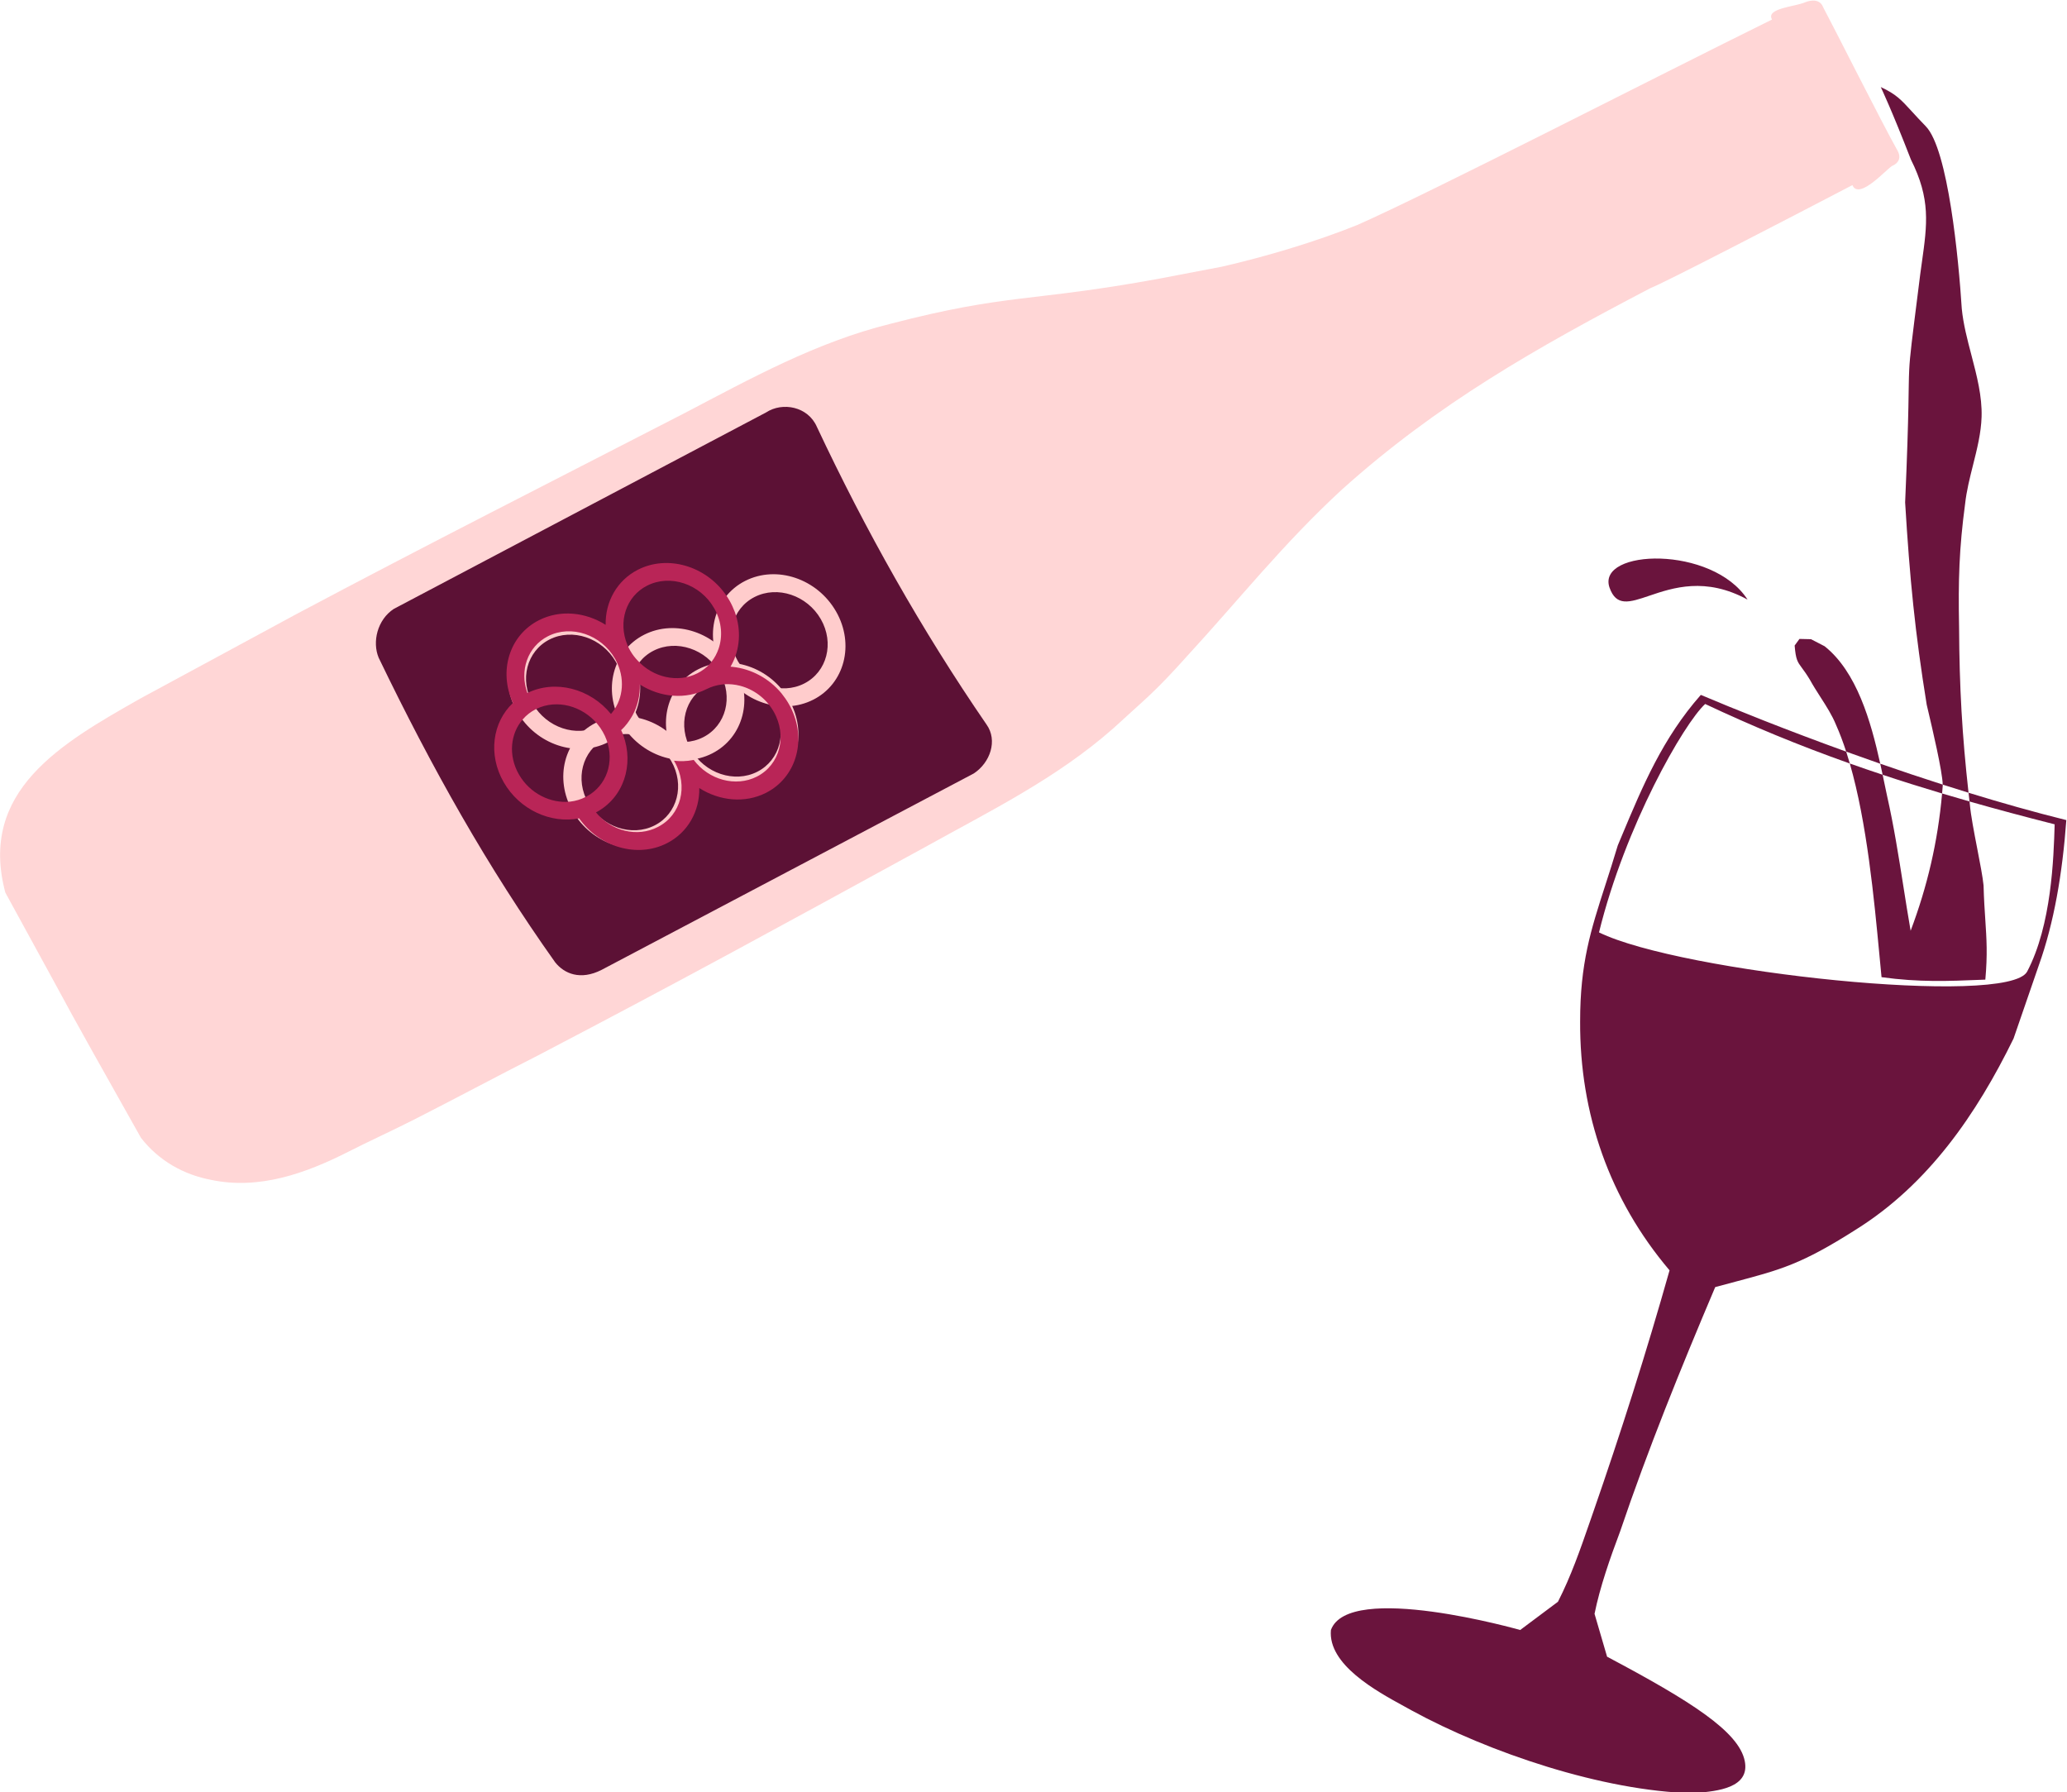 <svg xmlns="http://www.w3.org/2000/svg" fill="none" viewBox="0 0 74.572 64.652" height="64.652" width="74.572" version="1.1" id="svg16">
  
    
    
    
    
  
  <defs id="defs16"></defs>
  <g style="display:none;stroke-width:0.933" transform="matrix(1.063,0,0,1.081,-33.297,-34.317)" id="g2">
    <g style="stroke-width:0.933" id="g1">
      <path fill="#ca355d" d="m 194.983,44.465 c -0.867,0.791 -2.562,1.921 -3.768,2.562 -1.997,1.055 -2.6,1.168 -7.234,1.394 -9.005,0.452 -16.578,2.185 -23.058,5.275 -3.73,1.771 -10.7,6.443 -16.917,11.303 l -5.086,4.031 -0.942,-1.093 c -0.528,-0.565 -1.997,-2.374 -3.316,-3.956 -2.261,-2.826 -4.37,-4.559 -5.161,-4.295 -0.188,0.075 -0.603,0.565 -0.904,1.093 -0.49,0.829 -0.452,1.093 0.264,2.6 0.452,0.904 2.261,3.24 4.031,5.162 3.202,3.466 3.655,4.22 2.675,4.22 -0.301,0 -1.093,0.64 -1.733,1.394 -1.168,1.319 -1.621,1.507 -6.744,2.826 -5.727,1.469 -9.871,1.846 -11.454,1.017 -3.428,-1.771 -4.295,-5.764 -1.921,-8.628 1.356,-1.582 2.788,-1.545 4.597,0.226 1.319,1.319 1.394,1.319 1.507,0.527 0.188,-1.13 -0.98,-2.675 -2.637,-3.504 -1.244,-0.603 -1.507,-0.603 -2.637,-0.151 -3.014,1.281 -4.973,5.576 -4.069,9.005 0.339,1.168 1.055,2.223 2.713,3.843 1.206,1.206 2.185,2.223 2.11,2.298 -0.075,0.038 -1.319,-0.075 -2.788,-0.301 -3.24,-0.414 -7.422,0.301 -10.587,1.809 -2.261,1.13 -6.631,4.37 -9.231,6.895 l -1.771,1.695 2.148,-5.049 c 3.881,-9.344 3.278,-12.245 -3.768,-18.235 l -3.504,-2.939 -0.226,4.107 c -0.301,5.275 -0.264,5.049 -0.716,5.049 -0.226,0 -0.98,-0.64 -1.695,-1.469 -1.582,-1.733 -4.182,-2.939 -7.159,-3.278 l -2.148,-0.264 0.603,1.168 c 0.339,0.64 0.603,1.394 0.603,1.695 0,0.565 -1.545,1.017 -3.315,1.017 -1.206,0 -7.234,1.432 -7.987,1.884 -0.452,0.301 -0.339,0.565 0.754,1.733 0.716,0.754 2.374,2.11 3.692,3.052 2.487,1.809 2.901,2.863 1.206,3.014 -3.014,0.301 -7.083,0.98 -7.535,1.243 -0.301,0.188 -0.527,0.829 -0.527,1.394 -0.038,0.904 -0.678,1.658 -3.429,4.069 -4.069,3.542 -9.984,9.08 -9.984,9.344 0,0.075 1.356,0.377 3.014,0.64 2.298,0.377 3.429,0.377 4.71,0.038 3.203,-0.791 3.24,0.188 0.151,3.617 -3.278,3.617 -5.011,6.292 -7.837,12.056 l -0.791,1.62 1.582,-0.226 c 2.035,-0.264 4.973,0.603 5.124,1.47 0.075,0.377 -0.377,1.243 -1.017,1.997 -0.64,0.715 -1.168,1.544 -1.168,1.808 0,0.301 -0.904,1.808 -2.035,3.353 l -2.035,2.826 1.093,0.226 c 1.017,0.188 1.093,0.339 1.093,1.846 0,0.866 -0.527,3.692 -1.13,6.254 -0.64,2.562 -1.055,4.748 -0.98,4.86 0.113,0.075 1.168,-0.678 2.374,-1.695 3.391,-2.901 6.895,-5.388 7.686,-5.388 0.377,0 0.829,0.301 1.055,0.64 0.188,0.377 0.414,0.603 0.49,0.49 0.075,-0.114 0.603,-0.829 1.206,-1.621 0.565,-0.754 1.469,-1.695 1.997,-2.034 0.942,-0.603 0.98,-0.603 1.695,0.264 0.527,0.64 0.678,1.243 0.527,1.959 -0.226,1.093 0.075,1.357 0.791,0.641 0.264,-0.264 1.319,-0.565 2.374,-0.754 1.206,-0.188 3.052,-0.942 4.898,-2.034 3.655,-2.148 5.124,-2.223 6.028,-0.264 l 0.603,1.243 3.429,-2.449 c 4.521,-3.24 6.556,-5.614 8.854,-10.324 1.017,-2.148 2.11,-3.993 2.411,-4.106 1.055,-0.415 1.545,0.527 1.356,2.712 -0.226,2.6 0.603,4.86 2.411,6.744 2.035,2.11 3.353,2.637 6.367,2.675 2.223,0 2.939,-0.188 4.672,-1.13 1.733,-0.942 4.559,-3.655 4.559,-4.295 0,-0.113 -0.942,-0.264 -2.034,-0.301 -3.655,-0.075 -7.121,-2.637 -8.364,-6.104 -0.678,-1.884 -0.64,-2.299 0.226,-2.299 0.528,0 0.754,0.264 0.754,0.904 0,1.319 2.223,4.031 4.144,5.124 2.185,1.206 5.162,1.206 7.385,0.075 l 1.583,-0.791 0.226,1.394 c 0.792,5.011 6.706,8.251 11.454,6.292 3.391,-1.432 5.689,-5.275 5.199,-8.779 -0.452,-3.278 -3.052,-6.329 -6.179,-7.196 -1.092,-0.339 -1.243,-0.264 -1.959,0.866 -2.186,3.542 -7.385,4.86 -10.851,2.788 -1.432,-0.867 -1.394,-1.244 0.075,-0.679 1.544,0.565 5.049,0.452 6.48,-0.226 3.919,-1.846 5.727,-6.669 3.956,-10.549 -1.319,-2.863 -4.747,-5.049 -8.025,-5.049 -1.846,0 -5.086,1.733 -6.066,3.24 -0.452,0.716 -0.904,1.281 -1.017,1.243 -0.226,0 -2.072,-3.768 -2.072,-4.22 0,-0.151 1.507,-1.281 3.391,-2.524 3.429,-2.298 3.919,-2.374 3.956,-0.49 0,1.281 0.415,1.997 1.13,1.997 1.017,0 1.131,-0.377 0.792,-2.863 -0.641,-4.597 0.49,-6.895 2.412,-4.823 0.942,1.017 7.347,13.601 7.347,14.468 0,0.339 0.339,0.414 1.205,0.226 0.641,-0.113 1.281,-0.339 1.394,-0.452 0.226,-0.226 -4.031,-8.929 -7.347,-14.882 -2.562,-4.634 -2.788,-5.538 -1.733,-6.443 0.603,-0.527 9.946,-4.446 10.587,-4.446 0.151,0 0.528,0.98 0.792,2.148 0.64,2.901 2.298,4.634 4.446,4.634 0.904,0 1.846,0.264 2.373,0.716 l 0.866,0.716 -2.599,2.826 c -2.374,2.524 -5.426,6.895 -5.049,7.196 0.151,0.113 3.278,-0.188 7.799,-0.716 2.713,-0.339 2.788,-0.188 1.432,2.411 -0.829,1.545 -0.904,1.62 -2.863,1.771 -2.261,0.188 -5.313,1.658 -6.217,3.014 -0.565,0.867 -0.528,0.904 1.017,1.281 2.524,0.64 4.484,2.223 5.689,4.521 0.979,1.846 1.055,2.374 0.904,4.71 -0.075,1.432 -0.264,2.901 -0.415,3.241 -0.226,0.49 0.038,0.678 1.206,0.866 2.412,0.377 5.011,2.373 6.217,4.71 0.565,1.13 1.017,2.449 1.017,2.939 0,1.093 0.075,1.093 1.808,-0.037 0.754,-0.49 2.072,-1.093 2.863,-1.356 1.394,-0.452 1.508,-0.415 2.148,0.414 l 0.679,0.904 -1.583,0.188 c -2.148,0.263 -3.994,1.432 -5.35,3.353 -0.98,1.357 -1.13,1.959 -1.13,3.956 0,2.826 1.168,4.898 3.655,6.518 1.319,0.904 1.959,1.055 4.069,1.055 2.11,0 2.75,-0.151 4.069,-1.055 2.11,-1.394 3.466,-4.069 3.466,-6.857 0,-1.959 -0.075,-2.148 -1.055,-2.487 -1.281,-0.452 -4.031,-3.579 -3.429,-3.918 0.867,-0.565 2.299,0.301 4.107,2.486 1.771,2.11 1.884,2.412 1.884,4.333 0,5.275 -3.843,9.193 -9.042,9.193 -1.243,0 -2.826,-0.226 -3.542,-0.528 -1.583,-0.641 -3.881,-2.675 -4.559,-4.031 -0.301,-0.565 -0.904,-1.092 -1.357,-1.168 -1.092,-0.151 -2.034,-3.052 -1.243,-3.73 0.942,-0.754 2.412,-4.257 2.412,-5.689 0,-4.257 -3.956,-8.138 -7.912,-7.762 -1.922,0.188 -4.144,1.507 -4.144,2.449 0,1.093 -1.319,3.316 -2.901,4.936 -1.62,1.583 -1.62,1.62 -1.055,2.713 0.565,1.092 0.565,1.13 -0.904,2.599 -3.24,3.241 -2.863,7.95 0.904,10.813 1.13,0.829 1.884,1.093 3.805,1.206 2.562,0.188 2.826,0.037 4.973,-2.75 l 0.829,-1.13 -0.641,1.319 c -0.979,1.959 -0.904,6.518 0.151,8.477 1.017,1.959 2.939,3.768 4.71,4.483 1.808,0.792 5.161,0.754 7.083,0 l 1.507,-0.603 v -2.223 c 0,-5.99 4.257,-10.474 9.984,-10.511 1.583,0 2.75,0.226 3.768,0.754 2.713,1.394 5.5,0 7.271,-3.617 0.528,-1.13 1.093,-2.034 1.244,-2.034 0.527,0 2.524,2.712 4.521,6.141 l 2.034,3.428 0.226,-1.507 c 0.113,-0.791 0.452,-3.164 0.715,-5.237 0.641,-4.936 0.829,-5.463 2.185,-5.463 h 1.093 l -0.866,-2.562 c -0.49,-1.394 -0.904,-3.127 -0.904,-3.842 0,-0.716 -0.339,-1.733 -0.754,-2.261 -0.414,-0.528 -0.754,-1.13 -0.754,-1.357 0,-1.13 3.391,-1.206 5.426,-0.188 l 1.432,0.754 -0.264,-2.901 c -0.301,-3.73 -1.432,-8.477 -2.637,-11.34 -1.583,-3.843 -1.206,-4.597 1.394,-2.788 1.356,0.904 6.255,2.223 6.706,1.771 0.075,-0.113 -1.507,-3.504 -3.541,-7.535 -2.713,-5.463 -3.617,-7.611 -3.466,-8.251 0.188,-0.754 -0.075,-1.13 -1.733,-2.374 -1.092,-0.829 -2.562,-1.809 -3.24,-2.185 -1.808,-1.055 -1.394,-1.695 1.583,-2.449 1.469,-0.377 3.391,-0.98 4.333,-1.319 l 1.695,-0.64 -1.846,-1.62 c -0.979,-0.904 -2.75,-2.11 -3.918,-2.75 -1.168,-0.603 -2.449,-1.394 -2.864,-1.695 -0.754,-0.603 -0.754,-0.603 0.301,-1.507 0.565,-0.527 1.017,-1.017 1.017,-1.093 0,-0.339 -3.428,-1.017 -5.237,-1.017 -1.055,0 -2.751,0.339 -3.806,0.754 -1.733,0.678 -1.884,0.678 -1.884,0.075 0,-1.055 0.792,-3.542 1.733,-5.501 0.49,-1.017 0.828,-1.921 0.791,-1.997 -0.301,-0.264 -8.063,2.6 -9.382,3.466 -1.921,1.281 -3.541,3.579 -4.031,5.765 -0.188,0.98 -0.49,3.768 -0.603,6.179 l -0.264,4.37 -1.319,-2.6 c -2.637,-5.086 -6.669,-9.08 -10.474,-10.399 -1.168,-0.414 -3.052,-0.64 -5.011,-0.678 h -3.128 l 1.997,-1.809 c 14.958,-13.45 25.469,-18.047 41.368,-18.085 9.912,-1.6 19.63,-3.579 16.201,-4.484 l -3.391,-0.867 v -2.524 c 0,-1.394 -0.113,-2.6 -0.263,-2.675 -0.188,-0.113 -1.017,0.452 -1.884,1.206 z M 148.415,76.603 c 2.976,1.093 5.915,4.031 8.778,8.741 1.243,2.072 2.148,3.843 2.072,3.956 -0.113,0.075 -0.678,-0.264 -1.243,-0.791 -1.884,-1.771 -6.669,-5.162 -8.1,-5.764 -1.695,-0.716 -5.614,-0.716 -7.611,0 -0.829,0.301 -1.545,0.565 -1.62,0.565 -0.038,0 0.15,-0.377 0.452,-0.867 0.792,-1.206 1.13,-3.655 0.679,-5.275 l -0.377,-1.394 h 2.373 c 1.544,0 3.202,0.301 4.597,0.829 z m -33.608,7.611 c 2.788,1.846 1.017,6.593 -3.842,10.361 l -2.487,1.921 -1.432,-1.281 c -2.374,-2.185 -3.579,-2.637 -6.744,-2.6 -1.545,0 -3.881,0.301 -5.124,0.64 -1.281,0.339 -2.562,0.603 -2.826,0.603 -1.13,0 7.573,-6.97 10.625,-8.515 4.069,-2.035 9.608,-2.6 11.83,-1.13 z m 32.176,20.383 c 0.641,0.754 1.168,1.545 1.168,1.771 0,0.264 -0.415,-0.151 -0.942,-0.867 -0.528,-0.716 -1.243,-1.507 -1.583,-1.771 -0.339,-0.226 -0.452,-0.452 -0.226,-0.452 0.226,0 0.942,0.603 1.582,1.319 z m -37.262,0.904 c 0,0.452 -0.339,0.791 -0.942,0.942 -1.206,0.301 -3.466,2.298 -4.182,3.655 -0.264,0.565 -0.527,1.62 -0.527,2.298 l -0.038,1.243 -0.527,-0.942 c -0.565,-0.979 -0.754,-3.617 -0.339,-4.671 0.113,-0.339 0.49,-0.603 0.791,-0.603 0.301,0 1.093,-0.377 1.695,-0.828 0.904,-0.603 3.165,-1.658 3.994,-1.809 0.038,0 0.075,0.339 0.075,0.716 z m 0.377,4.935 c 0,0.188 -0.226,0.377 -0.527,0.377 -0.829,0 -1.469,1.055 -1.432,2.336 0.038,0.904 -0.075,1.055 -0.301,0.678 -0.64,-1.017 -0.377,-2.185 0.603,-2.976 1.093,-0.866 1.658,-1.017 1.658,-0.415 z m -9.005,2.148 c -0.452,0.754 -0.527,0.528 -0.188,-0.452 0.151,-0.339 0.339,-0.527 0.414,-0.414 0.113,0.075 0,0.49 -0.226,0.866 z m 23.51,3.315 c -1.846,0.679 -2.449,1.432 -2.449,3.165 0,1.017 -0.114,1.206 -0.377,0.791 -1.244,-1.921 0.452,-4.521 2.901,-4.521 l 1.432,0.038 z m -23.058,1.507 c -0.829,0.339 -1.319,0.904 -1.582,1.771 -0.301,1.13 -0.339,1.13 -0.377,0.264 -0.038,-1.206 1.243,-2.6 2.336,-2.6 0.678,0.038 0.64,0.114 -0.377,0.565 z m 37.94,5.086 c 0.414,0.264 0.301,0.377 -0.603,0.377 -1.394,0 -2.298,0.904 -2.524,2.449 -0.151,1.092 -0.151,1.092 -0.188,-0.188 -0.075,-1.47 0.15,-1.959 1.243,-2.562 0.942,-0.527 1.356,-0.527 2.072,-0.075 z m 9.042,19.366 c 0,0.075 -0.603,0.49 -1.319,0.942 -1.658,0.98 -2.261,2.412 -1.771,4.107 0.49,1.62 -0.113,1.168 -0.678,-0.49 -0.565,-1.695 0.113,-3.165 1.884,-4.031 1.281,-0.678 1.884,-0.829 1.884,-0.528 z" id="path1" style="stroke-width:0.592"></path>
      <path fill="#6a143d" d="m 128.936,105.878 c -1.432,0.377 -2.185,4.182 -0.828,4.182 1.055,0 3.993,2.035 5.199,3.579 0.565,0.792 1.356,2.524 1.695,3.919 l 0.641,2.487 1.695,-1.695 c 1.356,-1.394 1.733,-2.073 1.959,-3.504 0.904,-5.877 -4.559,-10.587 -10.361,-8.967 z" id="path2" style="stroke-width:0.592"></path>
      <path fill="#6a143d" d="m 114.694,123.397 -0.754,1.281 1.545,-0.188 c 0.866,-0.113 1.62,-0.264 1.695,-0.301 0.037,-0.038 -0.075,-0.528 -0.264,-1.093 -0.528,-1.319 -1.319,-1.243 -2.223,0.301 z" id="path3" style="stroke-width:0.592"></path>
      <path fill="#6a143d" d="m 114.281,126.034 c -0.678,0.226 -1.921,1.017 -2.75,1.695 -5.99,5.049 -2.072,15.109 5.915,15.109 3.542,0 6.254,-1.658 7.724,-4.71 1.017,-2.072 1.093,-5.35 0.188,-7.573 -0.49,-1.281 -0.866,-1.62 -2.072,-1.997 -0.829,-0.226 -2.261,-1.017 -3.202,-1.733 -1.846,-1.432 -3.428,-1.657 -5.802,-0.791 z m 1.583,5.124 c -1.695,0.754 -2.261,1.808 -1.921,3.579 0.264,1.319 -0.339,0.791 -0.641,-0.603 -0.414,-1.884 1.206,-3.655 3.391,-3.692 0.452,0 0.113,0.264 -0.829,0.716 z" id="path4" style="stroke-width:0.592"></path>
      <path fill="#6a143d" d="m 127.353,128.785 c -0.603,0.075 -1.055,0.188 -1.055,0.226 0.038,0.037 0.302,1.092 0.679,2.336 l 0.64,2.261 1.357,-1.394 1.356,-1.394 -0.754,-1.13 c -0.377,-0.641 -0.828,-1.13 -0.942,-1.13 -0.15,0.037 -0.715,0.151 -1.281,0.226 z" id="path5" style="stroke-width:0.592"></path>
      <path fill="#6a143d" d="m 97.854,129.614 c -3.24,0.792 -6.254,3.241 -7.761,6.368 -1.168,2.412 -1.206,6.669 -0.075,9.155 1.017,2.261 3.466,4.71 5.727,5.727 2.11,0.942 5.991,1.055 7.987,0.188 3.089,-1.356 5.576,-4.446 6.367,-7.987 0.339,-1.583 0.301,-1.846 -0.716,-3.428 -1.206,-1.922 -2.035,-4.748 -1.846,-6.405 0.075,-0.866 -0.151,-1.243 -1.168,-1.959 -2.411,-1.658 -5.802,-2.299 -8.515,-1.658 z m 4.144,5.689 c 0.603,0.264 0.452,0.339 -0.678,0.339 -3.504,0.075 -5.388,2.072 -5.086,5.35 0.226,2.299 -0.226,2.072 -0.829,-0.414 -0.527,-2.223 -0.113,-3.692 1.432,-4.898 0.98,-0.792 3.73,-0.98 5.162,-0.377 z" id="path6" style="stroke-width:0.592"></path>
      <path fill="#6a143d" d="m 126.11,139.41 c -0.339,1.13 -2.826,3.466 -4.408,4.182 l -1.432,0.641 1.394,0.904 c 1.733,1.093 3.768,4.371 4.069,6.556 l 0.264,1.583 2.11,-2.148 c 1.846,-1.808 2.524,-2.223 4.672,-2.826 1.356,-0.339 3.014,-0.565 3.655,-0.49 1.092,0.15 1.168,0.113 1.168,-1.093 v -1.243 h -2.148 c -3.655,-0.037 -6.857,-2.11 -8.213,-5.388 -0.641,-1.583 -0.792,-1.695 -1.13,-0.678 z" id="path7" style="stroke-width:0.592"></path>
      <path fill="#6a143d" d="m 159.342,143.064 c -5.049,2.637 -6.141,9.57 -2.185,13.827 1.62,1.771 3.692,2.637 6.254,2.637 7.648,0 11.718,-9.268 6.48,-14.769 -2.675,-2.788 -7.083,-3.504 -10.549,-1.695 z" id="path8" style="stroke-width:0.592"></path>
      <path fill="#6a143d" d="m 111.756,142.989 c -0.301,0.829 0.038,1.13 0.792,0.716 0.565,-0.339 0.565,-0.415 0.037,-0.829 -0.49,-0.414 -0.641,-0.377 -0.829,0.113 z" id="path9" style="stroke-width:0.592"></path>
      <path fill="#6a143d" d="m 112.359,145.249 c -0.867,0.302 -1.583,0.942 -2.11,1.846 -0.414,0.754 -1.13,1.771 -1.582,2.261 -2.901,3.09 -1.13,9.344 3.278,11.642 2.675,1.394 5.162,1.432 7.875,0.075 3.315,-1.658 4.973,-4.371 4.973,-8.214 0,-3.09 -1.808,-5.99 -4.559,-7.384 -1.695,-0.866 -5.764,-0.98 -7.874,-0.226 z m 1.884,4.672 c -1.695,0.829 -2.374,2.185 -1.884,3.843 0.263,0.904 0.263,1.168 -0.038,0.866 -0.226,-0.226 -0.49,-1.093 -0.603,-1.921 -0.188,-1.281 -0.038,-1.658 0.754,-2.487 0.603,-0.603 1.394,-0.979 2.034,-0.979 1.055,0 1.055,0 -0.263,0.678 z" id="path10" style="stroke-width:0.592"></path>
      <path fill="#6a143d" d="m 134.023,149.13 c -3.466,0.754 -5.84,2.599 -7.196,5.576 -1.808,3.881 -0.792,8.364 2.599,11.341 3.693,3.24 8.478,3.277 12.132,0.075 1.922,-1.695 2.977,-3.73 3.391,-6.48 0.339,-2.298 0.038,-3.391 -1.13,-3.918 -1.544,-0.716 -4.182,-3.353 -4.898,-4.936 -0.791,-1.808 -2.185,-2.261 -4.898,-1.657 z m 0.377,5.651 c -2.034,0.527 -3.014,1.884 -2.901,4.069 0.075,0.866 0,0.979 -0.301,0.565 -0.49,-0.791 -0.452,-2.713 0.113,-3.428 0.679,-0.867 1.846,-1.432 2.901,-1.432 0.754,0.038 0.792,0.075 0.188,0.226 z" id="path11" style="stroke-width:0.592"></path>
      <path fill="#6a143d" d="m 152.296,155.874 c -0.716,0.301 -2.336,0.678 -3.617,0.792 l -2.298,0.226 -0.037,2.11 c -0.038,2.637 -0.867,5.049 -2.374,6.933 -0.64,0.791 -1.092,1.47 -1.055,1.544 0.075,0.038 0.792,0.302 1.583,0.565 1.281,0.415 1.544,0.415 2.223,-0.226 0.414,-0.377 0.979,-1.13 1.281,-1.695 0.415,-0.791 0.942,-1.093 2.487,-1.432 2.562,-0.528 4.671,-1.733 6.066,-3.466 l 1.13,-1.394 -1.356,-1.507 c -0.716,-0.791 -1.507,-1.846 -1.771,-2.261 -0.49,-0.942 -0.528,-0.942 -2.261,-0.188 z" id="path12" style="stroke-width:0.592"></path>
      <path fill="#6a143d" d="m 123.736,160.169 c -0.263,0.414 -1.168,1.206 -1.997,1.771 l -1.583,1.017 2.223,0.678 c 1.243,0.339 2.675,0.904 3.24,1.243 l 1.017,0.603 -0.904,-1.997 c -0.528,-1.092 -0.942,-2.261 -0.942,-2.562 -0.038,-1.13 -0.565,-1.507 -1.055,-0.754 z" id="path13" style="stroke-width:0.592"></path>
      <path fill="#6a143d" d="m 116.88,165.557 c -1.809,0.565 -4.748,3.579 -5.237,5.388 -1.017,3.58 -0.188,7.121 2.223,9.495 1.62,1.621 3.052,2.336 5.275,2.6 6.97,0.829 12.282,-6.556 9.268,-12.885 -1.055,-2.261 -2.11,-3.278 -4.37,-4.295 -1.884,-0.866 -4.973,-0.979 -7.158,-0.301 z m 1.243,5.011 c -0.678,0.339 -1.357,1.055 -1.583,1.621 -0.264,0.791 -0.377,0.828 -0.377,0.226 0,-0.414 0.113,-0.942 0.264,-1.168 0.377,-0.565 1.657,-1.244 2.336,-1.244 0.301,-0.037 0.037,0.264 -0.641,0.565 z" id="path14" style="stroke-width:0.592"></path>
      <path fill="#6a143d" d="m 127.806,167.102 c 0,0.075 0.301,0.377 0.678,0.64 0.565,0.49 0.603,0.452 0.113,-0.15 -0.49,-0.603 -0.791,-0.792 -0.791,-0.49 z" id="path15" style="stroke-width:0.592"></path>
      <path fill="#6a143d" d="m 140.391,169.023 c -0.452,0.339 -1.884,0.792 -3.165,1.017 -2.11,0.339 -2.637,0.641 -4.144,2.148 -2.713,2.713 -3.579,4.86 -3.579,8.703 0,2.713 0.15,3.466 1.017,5.086 3.918,7.422 13.262,9.08 19.026,3.316 2.449,-2.45 3.315,-4.635 3.315,-8.402 0,-2.75 -0.15,-3.466 -1.055,-5.199 -0.565,-1.093 -1.695,-2.637 -2.524,-3.466 -2.788,-2.788 -7.234,-4.37 -8.891,-3.202 z m 2.976,5.802 c 0.301,0.301 0,0.414 -1.206,0.414 -4.182,0 -6.329,2.939 -5.124,7.046 0.49,1.658 0.49,1.733 -0.075,1.055 -0.866,-1.168 -1.62,-3.052 -1.62,-4.22 0,-1.582 1.206,-3.541 2.675,-4.333 1.394,-0.791 4.559,-0.754 5.35,0.038 z" id="path16" style="stroke-width:0.592"></path>
    </g>
  </g>
  <g style="display:none;stroke-width:0.61" transform="matrix(1.601,0,0,1.678,11.49,9.794)" id="g29">
    <g style="stroke-width:0.61" id="g3">
      <path style="stroke-width:0.61" id="path1-0" fill="#ca355d" d="m 65.172,9.595 c -2.15,0.43 -4.209,1.109 -6.155,2.037 l 3.598,6.472 h 2.557 z"></path>
      <path style="stroke-width:0.61" id="path2-5" fill="#ca355d" d="m 58.474,18.103 -2.625,-4.707 c -1.991,1.29 -3.802,2.829 -5.408,4.639 l 1.494,0.973 c 0.634,-0.543 1.471,-0.883 2.376,-0.883 h 4.164 z"></path>
      <path style="stroke-width:0.61" id="path3-2" fill="#ca355d" d="m 42.973,56.709 11.292,-7.309 c -0.566,-0.792 -1.064,-1.629 -1.494,-2.489 l -11.428,7.4 c 0.52,0.837 1.063,1.629 1.629,2.399 z"></path>
      <path style="stroke-width:0.61" id="path4-2" fill="#ca355d" d="m 58.678,53.948 c -0.724,-0.543 -1.403,-1.131 -2.037,-1.765 l -5.137,3.326 c 1.335,1.312 2.806,2.489 4.345,3.508 z"></path>
      <path style="stroke-width:0.61" id="path5-7" fill="#ca355d" d="m 43.516,38.017 c 0.204,3.146 0.973,6.246 2.24,9.142 l 5.703,-3.689 c -0.498,-1.742 -0.747,-3.553 -0.747,-5.454 z"></path>
      <path style="stroke-width:0.61" id="path6-3" fill="#ca355d" d="m 89.703,55.51 -5.137,-3.326 c -0.634,0.634 -1.312,1.222 -2.037,1.765 l 2.806,5.069 c 1.562,-1.018 3.032,-2.172 4.367,-3.508 z"></path>
      <path style="stroke-width:0.61" id="path7-7" fill="#ca355d" d="m 90.766,18.013 c -1.607,-1.788 -3.44,-3.349 -5.408,-4.639 l -2.625,4.729 h 4.164 c 0.905,0 1.742,0.34 2.376,0.883 z"></path>
      <path style="stroke-width:0.61" id="path8-9" fill="#ca355d" d="m 76.034,57.184 v 5.635 c 2.127,-0.43 4.186,-1.131 6.155,-2.037 l -2.738,-4.911 c -1.086,0.52 -2.24,0.973 -3.417,1.312 z"></path>
      <path style="stroke-width:0.61" id="path9-0" fill="#ca355d" d="m 61.552,38.017 c 0,5.001 4.051,9.052 9.052,9.052 5.001,0 9.052,-4.051 9.052,-9.052 V 28.966 H 61.552 Z m 3.621,-1.81 h 3.621 v -3.621 h 3.621 v 3.621 h 3.621 v 3.621 h -3.621 v 3.621 h -3.621 v -3.621 h -3.621 z"></path>
      <path style="stroke-width:0.61" id="path10-2" fill="#ca355d" d="m 72.414,36.207 h -3.621 v 3.621 h 3.621 z"></path>
      <path style="stroke-width:0.61" id="path11-3" fill="#ca355d" d="M 90.517,25.956 100.61,19.416 c -0.475,-0.837 -0.973,-1.675 -1.516,-2.467 l -8.576,5.544 z"></path>
      <path style="stroke-width:0.61" id="path12-9" fill="#ca355d" d="M 86.897,21.724 H 54.31 v 16.293 c 0,8.984 7.309,16.293 16.293,16.293 8.984,0 16.293,-7.309 16.293,-16.293 z m -3.621,16.293 c 0,6.992 -5.68,12.672 -12.672,12.672 -6.992,0 -12.672,-5.68 -12.672,-12.672 v -9.052 c 0,-1.991 1.629,-3.621 3.621,-3.621 h 18.104 c 1.991,0 3.621,1.629 3.621,3.621 z"></path>
      <path style="stroke-width:0.61" id="path13-9" fill="#ca355d" d="m 97.691,38.017 h -7.173 c 0,1.878 -0.272,3.711 -0.747,5.454 l 5.703,3.689 c 1.245,-2.897 2.014,-5.997 2.218,-9.142 z"></path>
      <path style="stroke-width:0.61" id="path14-7" fill="#ca355d" d="m 43.516,34.397 h 7.173 v -4.119 l -5.522,-3.575 c -0.928,2.467 -1.494,5.046 -1.652,7.694 z"></path>
      <path style="stroke-width:0.61" id="path15-0" fill="#ca355d" d="m 102.239,22.697 -3.077,1.991 c 1.471,3.666 2.24,7.536 2.24,11.518 0,4.458 -0.973,8.916 -2.851,12.944 l 3.055,1.991 C 103.778,46.639 105,41.57 105,36.23 c 0,-4.82 -0.996,-9.391 -2.761,-13.532 z"></path>
      <path style="stroke-width:0.61" id="path16-3" fill="#ca355d" d="m 38.877,25.616 -0.091,0.068 c -0.475,0.362 -0.769,0.928 -0.769,1.561 v 0.158 c 0,0.543 0.204,1.041 0.588,1.426 l 1.29,1.29 c 0.158,0.158 0.294,0.294 0.43,0.453 0.362,-2.014 0.951,-3.983 1.72,-5.884 L 40.801,23.874 c -0.588,0.634 -1.222,1.199 -1.923,1.742 z"></path>
      <path style="stroke-width:0.61" id="path18" fill="#ca355d" d="m 59.017,60.782 c 1.946,0.928 4.005,1.607 6.155,2.037 v -5.635 c -1.177,-0.339 -2.331,-0.792 -3.417,-1.312 z"></path>
      <path style="stroke-width:0.61" id="path19" fill="#ca355d" d="m 48.404,57.524 -3.1,2.014 c 5.182,5.612 12.152,9.414 19.869,10.658 v -3.666 C 58.768,65.353 52.93,62.231 48.404,57.524 Z"></path>
      <path style="stroke-width:0.61" id="path20" fill="#ca355d" d="m 86.919,49.4 11.269,7.309 c 0.588,-0.769 1.131,-1.584 1.629,-2.399 L 88.39,46.911 c -0.407,0.86 -0.905,1.697 -1.471,2.489 z"></path>
      <path style="stroke-width:0.61" id="path21" fill="#ca355d" d="m 68.793,57.841 v 12.718 c 0.611,0.023 1.199,0.045 1.81,0.045 0.611,0 1.222,-0.023 1.81,-0.045 V 57.841 c -0.588,0.045 -1.199,0.09 -1.81,0.09 -0.611,0 -1.222,-0.023 -1.81,-0.09 z"></path>
      <path style="stroke-width:0.61" id="path22" fill="#ca355d" d="m 76.034,66.507 v 3.666 c 7.785,-1.245 14.709,-5.114 19.846,-10.658 l -3.078,-1.991 c -4.526,4.707 -10.364,7.83 -16.768,8.984 z"></path>
      <path style="stroke-width:0.61" id="path23" fill="#ca355d" d="M 82.19,11.631 C 80.243,10.726 78.184,10.025 76.034,9.595 v 8.509 h 2.557 z"></path>
      <path style="stroke-width:0.61" id="path24" fill="#ca355d" d="m 96.039,26.703 -5.522,3.575 v 4.119 h 7.173 c -0.158,-2.648 -0.724,-5.227 -1.652,-7.694 z"></path>
      <path style="stroke-width:0.61" id="path25" fill="#ca355d" d="M 72.414,1.856 C 71.825,1.833 71.214,1.81 70.603,1.81 c -0.611,0 -1.199,0.023 -1.81,0.045 V 18.103 h 3.621 z"></path>
      <path style="stroke-width:0.61" id="path26" fill="#ca355d" d="m 93.844,16.021 3.055,-1.969 C 91.694,7.875 84.362,3.553 76.034,2.24 V 5.906 C 82.982,7.151 89.205,10.681 93.844,16.021 Z"></path>
      <path style="stroke-width:0.61" id="path27" fill="#ca355d" d="m 50.69,22.493 -6.427,-4.164 c -0.339,0.928 -0.769,1.81 -1.267,2.648 l 7.671,4.979 v -3.462 z"></path>
      <path style="stroke-width:0.61" id="path28" fill="#ca355d" d="m 39.103,47.906 -0.656,0.543 c 0.339,0.905 0.724,1.81 1.154,2.67 l 3.078,-1.991 c -0.543,-1.177 -0.996,-2.376 -1.403,-3.598 -0.611,0.882 -1.335,1.697 -2.172,2.376 z"></path>
      <path style="stroke-width:0.61" id="path29" fill="#ca355d" d="M 65.172,5.906 V 2.24 C 57.569,3.462 50.531,7.219 45.259,12.944 c 0,0.543 -0.045,1.109 -0.09,1.652 l 2.195,1.426 C 52.002,10.681 58.225,7.151 65.172,5.906 Z"></path>
      <path style="fill:#6e1a39;fill-opacity:1;stroke-width:0.61" id="path1-3" d="m 13.472,96.14 3.858,-1.251 c 0.181,-0.059 0.375,-0.073 0.563,-0.039 l 6.125,1.095 c 0.19,0.034 0.366,0.114 0.513,0.232 0.563,0.454 2.024,1.615 2.318,1.615 0.363,0 8.246,-3.761 8.246,-4.018 0,-0.218 -1.586,-5.678 -2.048,-7.266 -0.079,-0.275 -0.039,-0.568 0.118,-0.811 0.857,-1.345 3.694,-5.787 3.925,-5.86 0.212,-0.066 2.491,-0.904 3.504,-1.276 0.306,-0.114 0.542,-0.348 0.645,-0.64 l 0.53,-1.499 c 0.238,-0.674 -0.293,-1.372 -1.047,-1.372 h -1.326 c -0.315,0 -0.616,-0.127 -0.826,-0.35 L 35.689,71.643 C 35.431,71.37 35.345,70.989 35.46,70.641 l 1.444,-4.377 c 0.06,-0.182 0.171,-0.343 0.32,-0.468 l 3.492,-2.93 c 0.226,-0.191 0.361,-0.459 0.371,-0.745 l 0.058,-1.713 c 0.01,-0.311 -0.125,-0.609 -0.373,-0.813 l -3.271,-2.728 c -0.154,-0.13 -0.267,-0.295 -0.327,-0.484 l -1.357,-4.297 c -0.06,-0.189 -0.176,-0.359 -0.335,-0.488 l -1.151,-0.943 c -0.748,-0.613 -0.327,-1.774 0.662,-1.826 l 4.496,-0.241 c 0.46,-0.025 0.854,-0.316 0.991,-0.731 l 1.728,-5.249 c 0.082,-0.25 0.063,-0.52 -0.058,-0.756 l -1.254,-2.487 c -0.219,-0.434 -0.096,-0.952 0.298,-1.254 l 2.85,-2.201 c 0.291,-0.225 0.441,-0.572 0.397,-0.927 -0.253,-2.047 -1.107,-8.965 -1.107,-9.183 0,-0.164 -0.623,-1.263 -1.078,-2.04 -0.265,-0.452 -0.14,-1.015 0.294,-1.329 2.301,-1.663 9.076,-6.598 9.3,-7.236 0.149,-0.42 0.349,-1.195 0.503,-1.812 0.13,-0.52 -0.18,-1.049 -0.715,-1.222 -1.444,-0.47 -4.046,-1.358 -4.046,-1.667 0,-0.309 -0.328,-2.555 -0.513,-3.798 C 47.008,6.219 46.597,5.849 46.084,5.806 L 39.547,5.259 C 39.119,5.222 38.707,5.422 38.493,5.774 c -0.486,0.804 -1.54,2.158 -3.136,2.158 -1.853,0 -6.436,-1.258 -8.041,-1.717 -0.356,-0.102 -0.739,-0.027 -1.025,0.198 L 24.702,7.662 C 24.31,7.971 23.742,7.984 23.332,7.696 22.899,7.389 22.767,6.83 23.017,6.378 L 24.146,4.343 C 24.394,3.896 24.266,3.346 23.845,3.037 L 22.656,2.165 C 22.331,1.927 21.893,1.879 21.518,2.04 l -8.51,3.682 c -0.443,0.193 -0.7,0.636 -0.633,1.092 L 15.484,27.685 c 0.024,0.166 0.007,0.334 -0.051,0.491 L 11.423,38.953 c -0.046,0.123 -0.067,0.252 -0.063,0.382 l 0.164,4.488 c 0.007,0.182 -0.036,0.361 -0.125,0.52 l -4.39,7.879 c -0.063,0.114 -0.147,0.213 -0.248,0.297 l -1.738,1.442 c -0.238,0.198 -0.375,0.484 -0.375,0.781 v 5.267 c 0,0.107 -0.017,0.216 -0.053,0.318 L 3.373,63.93 c -0.108,0.316 -0.048,0.661 0.159,0.931 0.45,0.582 1.227,1.66 1.478,2.492 0.363,1.197 0.452,3.677 1.632,4.018 0.806,0.234 4.125,-0.936 6.133,-1.697 0.741,-0.282 1.543,0.252 1.512,1.006 -0.084,2.078 -0.267,5.512 -0.578,6.334 -0.342,0.902 -0.838,2.146 -1.061,2.703 -0.077,0.191 -0.091,0.395 -0.046,0.595 l 0.794,3.371 c 0.026,0.116 0.034,0.234 0.019,0.35 l -1.398,11 c -0.096,0.763 0.686,1.358 1.456,1.108 z" fill="#8a2148"></path>
    </g>
  </g>
  <g style="display:inline;stroke-width:1.988" transform="matrix(0.523,0,0,0.484,6.394,7.115)" id="g11">
    <g style="stroke-width:1.972" transform="matrix(0.981,0.025,-0.029,1.035,-10.35,-17.798)" id="g8">
      <path style="display:inline;fill:#6a143d;fill-opacity:1;stroke-width:1.972" id="path1-5" fill="#6a143d" d="m 131.17,88.384 c 5.027,-3.388 8.271,-8.55 10.704,-14.035 l 1.622,-5.323 c 0.973,-3.065 1.459,-6.614 1.622,-10.486 -2.286,-0.522 -4.623,-1.138 -6.93,-1.803 -0.571,-4.129 -0.865,-7.523 -1.017,-11.909 -0.163,-3.388 -0.163,-5.646 0.162,-8.873 0.072,-0.932 0.272,-1.864 0.472,-2.796 0.251,-1.165 0.501,-2.33 0.501,-3.495 0,-1.475 -0.424,-2.95 -0.847,-4.425 -0.318,-1.106 -0.636,-2.212 -0.775,-3.318 -0.324,-3.549 -1.297,-11.454 -2.919,-13.067 -0.416,-0.414 -0.736,-0.754 -1.007,-1.041 -0.784,-0.832 -1.152,-1.222 -2.237,-1.702 0,0 0.811,1.613 2.271,5.162 1.48,2.81 1.285,4.621 0.991,7.367 -0.06,0.564 -0.125,1.168 -0.18,1.828 -0.36,3.859 -0.464,4.901 -0.483,5.944 -0.025,1.311 0.086,2.625 -0.004,9.543 0.487,5.485 0.973,9.356 1.946,14.518 0.022,0.088 0.063,0.243 0.116,0.446 0.325,1.245 1.13,4.327 1.179,5.277 -1.508,-0.454 -2.994,-0.924 -4.434,-1.397 -0.757,-3.064 -1.848,-6.57 -4.159,-8.358 l -0.973,-0.484 h -0.811 l -0.324,0.484 c 0.113,1.014 0.226,1.163 0.561,1.6 0.144,0.189 0.33,0.431 0.574,0.82 0.249,0.434 0.523,0.844 0.792,1.249 0.432,0.648 0.855,1.282 1.154,1.977 0.277,0.589 0.531,1.227 0.767,1.901 -4.234,-1.449 -7.907,-2.855 -10.336,-3.836 -2.59,3.183 -3.892,6.651 -5.251,10.27 -0.087,0.233 -0.175,0.466 -0.263,0.7 -0.275,1.059 -0.542,2.002 -0.792,2.882 -0.928,3.274 -1.606,5.666 -1.479,9.862 0.163,6.614 2.433,12.744 6.812,17.745 -1.459,5.969 -3.081,11.776 -4.865,17.583 -0.076,0.245 -0.152,0.492 -0.228,0.741 -0.577,1.882 -1.183,3.86 -2.043,5.712 l -2.595,2.097 c 0,0 -12.164,-3.226 -13.299,0.323 -0.147,2.491 3.321,4.317 5.294,5.356 0.198,0.105 0.382,0.201 0.545,0.29 5.514,2.903 13.623,5.484 19.948,5.484 0.089,-0.01 0.183,-0.021 0.284,-0.033 1.374,-0.159 3.738,-0.432 3.284,-2.386 -0.486,-2.097 -3.892,-4.195 -9.893,-7.26 l -0.973,-3.065 c 0.324,-1.935 0.973,-4.032 1.622,-5.968 1.784,-5.969 3.892,-11.776 6.163,-17.745 0.51,-0.156 0.977,-0.296 1.412,-0.425 3.161,-0.944 4.612,-1.377 8.319,-3.93 z m -1.386,-33.549 c -0.09,-0.288 -0.183,-0.57 -0.28,-0.847 0.788,0.27 1.596,0.541 2.419,0.812 0.066,0.267 0.129,0.531 0.191,0.79 -0.792,-0.248 -1.568,-0.5 -2.33,-0.755 z m 8.492,2.53 c 0.01,0.069 0.02,0.138 0.03,0.207 0.086,0.772 0.356,2.001 0.614,3.177 0.227,1.034 0.445,2.027 0.521,2.631 0.055,0.989 0.129,1.772 0.197,2.483 0.13,1.377 0.234,2.484 0.128,4.293 -0.096,0.006 -0.192,0.013 -0.287,0.019 -2.313,0.154 -4.363,0.291 -7.012,-0.019 -0.061,-0.486 -0.123,-0.997 -0.188,-1.529 -0.507,-4.151 -1.168,-9.557 -2.495,-13.791 -3.657,-1.227 -6.992,-2.546 -10.291,-4.038 -1.46,1.452 -5.352,8.872 -6.974,16.616 5.838,2.742 28.868,4.678 30.166,2.097 1.622,-3.388 1.622,-8.227 1.622,-10.647 -2.132,-0.497 -4.134,-0.994 -6.031,-1.498 z m 0,0 c -0.03,-0.211 -0.059,-0.421 -0.088,-0.628 -0.613,-0.177 -1.224,-0.357 -1.831,-0.54 0.002,0.03 0.003,0.059 0.003,0.085 -0.008,0.185 -0.018,0.37 -0.028,0.554 -1.463,-0.408 -2.865,-0.822 -4.218,-1.246 0.056,0.234 0.109,0.464 0.162,0.689 0.065,0.278 0.129,0.548 0.191,0.809 0.541,2.151 0.937,4.302 1.334,6.453 0.198,1.075 0.396,2.151 0.612,3.226 1.079,-3.218 1.718,-6.437 1.919,-9.932 0.636,0.177 1.284,0.354 1.944,0.529 z M 112.519,42.57 c -0.973,-2.742 7.136,-3.226 9.731,0.645 -3.001,-1.58 -5.281,-0.724 -6.919,-0.109 -1.373,0.515 -2.295,0.861 -2.812,-0.536 z" clip-rule="evenodd" fill-rule="evenodd"></path>
      <path style="display:inline;fill:#ffd6d6;fill-opacity:1;stroke-width:1.972" id="path2-8" fill="#ADB19A" d="m 125.007,0.144 c 0,0 0.973,-0.484 1.297,0.323 0.811,1.452 4.379,8.227 5.515,10.163 0.486,0.807 -0.325,1.129 -0.325,1.129 -0.324,0.161 -2.27,2.581 -2.757,1.452 -4.541,2.581 -13.137,7.42 -13.948,7.743 -7.947,4.517 -14.758,8.711 -21.246,15.002 -4.055,4.033 -6.974,8.066 -10.542,12.26 -2.271,2.742 -2.757,3.065 -5.028,5.324 -3.892,3.71 -8.434,6.13 -12.975,8.872 C 54.944,68.381 48.456,72.253 38.239,78.06 c -2.919,1.613 -5.676,3.226 -8.596,4.84 -1.46,0.807 -3.082,1.613 -4.541,2.42 -2.919,1.613 -6.163,2.904 -9.569,2.258 C 13.587,87.255 11.803,86.287 10.506,84.674 3.694,73.059 7.1,78.867 0.45,67.252 -1.658,59.992 4.018,56.444 9.533,53.056 L 20.237,46.765 c 8.92,-5.162 18.002,-10.163 26.922,-15.164 4.541,-2.581 9.082,-5.324 14.272,-6.775 8.271,-2.42 9.731,-1.774 18.813,-3.71 l 4.379,-0.968 c 3.082,-0.807 6.487,-1.936 9.407,-3.226 C 99.058,14.501 114.627,5.79 122.736,1.435 122.25,0.628 124.358,0.467 125.007,0.144 Z M 55.84,43.463 c 3.568,7.42 -0.274,-3.556 4.429,3.219 -9.016,-4.135 -1.957,4.146 -3.092,4.953 l -12.639,7.31 c -1.46,0.807 -3.823,-14.067 -3.77,0.744 -4.865,-6.775 4.768,-0.712 0.875,-8.617 -0.487,-1.129 3.172,0.065 4.307,-0.741 l 4.567,-6.257 c 1.135,-0.807 4.674,-2.063 5.323,-0.611 z" clip-rule="evenodd" fill-rule="evenodd"></path>
      <g style="display:inline;stroke-width:1.968" transform="matrix(1.008,0,0,0.996,-2.865,0.132)" id="g10">
        <g style="display:inline;stroke-width:1.968" id="g9">
          <path style="fill:#5c1135;fill-opacity:1;stroke-width:1.968;stroke-dasharray:none" id="path3-29" fill="#28081f" d="M 71.337,53.581 C 66.591,46.833 62.492,39.758 58.878,32.358 58.22,30.909 56.434,30.597 55.304,31.41 L 29.771,46.235 c -1.13,0.813 -1.445,2.428 -0.951,3.554 3.942,7.882 8.041,14.957 12.948,21.705 0.654,0.803 1.792,1.28 3.247,0.466 L 70.548,57.135 c 1.13,-0.813 1.607,-2.429 0.789,-3.554 z"></path>
          <path style="stroke-width:1.968" id="path4-8" fill="#ffcccc" d="m 59.202,52.079 c -2.152,1.207 -5.019,0.291 -6.397,-2.042 -1.379,-2.334 -0.761,-5.211 1.398,-6.422 2.159,-1.21 5.019,-0.291 6.402,2.05 1.383,2.341 0.75,5.208 -1.402,6.415 z m 0.359,-5.83 c -1.004,-1.7 -3.097,-2.368 -4.665,-1.489 -1.568,0.879 -2.027,2.977 -1.022,4.677 1.004,1.7 3.097,2.368 4.665,1.489 1.568,-0.879 2.027,-2.977 1.022,-4.677 z"></path>
          <path style="stroke-width:1.968" id="path5-2" fill="#ffcccc" d="m 52.268,56.134 c -2.153,1.207 -5.019,0.291 -6.397,-2.042 -1.379,-2.334 -0.75,-5.208 1.402,-6.415 2.153,-1.207 5.019,-0.291 6.397,2.042 1.379,2.334 0.757,5.204 -1.402,6.415 z M 52.633,50.3 c -1.004,-1.7 -3.097,-2.368 -4.665,-1.489 -1.568,0.879 -2.027,2.977 -1.022,4.677 1.004,1.7 3.097,2.368 4.665,1.489 C 53.179,54.098 53.638,52 52.633,50.3 Z"></path>
          <path style="stroke-width:1.968" id="path6-0" fill="#ffcccc" d="m 56.11,58.537 c -2.153,1.207 -5.019,0.291 -6.397,-2.042 -1.379,-2.334 -0.75,-5.208 1.402,-6.415 2.153,-1.207 5.019,-0.291 6.397,2.042 1.379,2.334 0.75,5.208 -1.402,6.415 z m 0.366,-5.834 c -1.004,-1.7 -3.097,-2.368 -4.665,-1.489 -1.568,0.879 -2.027,2.977 -1.022,4.677 1.004,1.7 3.097,2.368 4.665,1.489 1.568,-0.879 2.031,-2.97 1.022,-4.677 z"></path>
          <path style="stroke-width:1.968" id="path7-74" fill="#ffcccc" d="m 44.988,55.503 c -2.153,1.207 -5.019,0.291 -6.397,-2.042 -1.379,-2.334 -0.754,-5.215 1.398,-6.422 2.153,-1.207 5.019,-0.291 6.397,2.042 1.379,2.334 0.754,5.215 -1.398,6.422 z m 0.366,-5.833 C 44.349,47.969 42.257,47.301 40.689,48.18 c -1.568,0.879 -2.027,2.977 -1.022,4.677 1.004,1.7 3.097,2.368 4.665,1.489 1.568,-0.879 2.027,-2.977 1.022,-4.677 z"></path>
          <path style="stroke-width:1.968" id="path8-8" fill="#ffcccc" d="m 49.066,62.589 c -2.153,1.207 -5.019,0.291 -6.397,-2.042 -1.379,-2.334 -0.75,-5.208 1.402,-6.415 2.153,-1.207 5.019,-0.291 6.397,2.042 1.379,2.334 0.75,5.208 -1.402,6.415 z m 0.366,-5.834 c -1.004,-1.7 -3.097,-2.368 -4.665,-1.489 -1.568,0.879 -2.027,2.977 -1.022,4.677 1.004,1.7 3.097,2.368 4.665,1.489 1.568,-0.879 2.031,-2.97 1.022,-4.677 z"></path>
          <path style="stroke-width:1.968" id="path9-5" fill="#b92557" d="m 51.445,58.658 c 1.433,0.893 3.208,1.044 4.662,0.23 2.033,-1.139 2.71,-3.763 1.629,-6.029 -0.068,-0.145 -0.142,-0.286 -0.228,-0.431 -0.163,-0.275 -0.347,-0.528 -0.537,-0.759 -0.908,-1.071 -2.163,-1.707 -3.437,-1.822 -0.057,-0.006 -0.11,-0.006 -0.167,-0.012 0.027,-0.044 0.05,-0.096 0.073,-0.147 0.543,-1.123 0.609,-2.499 0.118,-3.795 -0.114,-0.283 -0.245,-0.566 -0.408,-0.841 -0.081,-0.138 -0.169,-0.271 -0.264,-0.401 -1.461,-2.052 -4.142,-2.804 -6.175,-1.665 -1.453,0.814 -2.218,2.389 -2.138,4.04 -1.428,-0.886 -3.204,-1.037 -4.664,-0.219 -2.033,1.139 -2.715,3.756 -1.633,6.021 -1.387,1.423 -1.641,3.771 -0.478,5.74 1.163,1.969 3.376,2.935 5.336,2.482 1.464,2.041 4.133,2.79 6.167,1.651 1.46,-0.818 2.218,-2.389 2.145,-4.044 z M 47.382,44.123 c 1.587,-0.889 3.699,-0.213 4.716,1.51 0.017,0.029 0.034,0.058 0.047,0.08 0.519,0.923 0.618,1.947 0.354,2.836 -0.105,0.348 -0.258,0.674 -0.468,0.965 -0.034,0.048 -0.074,0.1 -0.108,0.147 -0.232,0.284 -0.517,0.521 -0.844,0.704 -1.353,0.758 -3.085,0.38 -4.196,-0.809 -0.201,-0.205 -0.384,-0.44 -0.534,-0.693 -0.086,-0.145 -0.16,-0.286 -0.221,-0.435 -0.709,-1.635 -0.206,-3.488 1.254,-4.306 z m -8.12,7.96 c -0.613,-1.593 -0.09,-3.35 1.317,-4.139 1.587,-0.889 3.699,-0.213 4.716,1.509 0.017,0.029 0.034,0.058 0.047,0.08 0.715,1.285 0.628,2.76 -0.112,3.791 -0.034,0.048 -0.065,0.085 -0.099,0.133 -1.488,-1.797 -3.946,-2.413 -5.87,-1.374 z m 3.218,7.773 c -1.363,0.186 -2.837,-0.52 -3.636,-1.874 -0.8,-1.353 -0.686,-2.949 0.164,-4.003 0.234,-0.295 0.522,-0.543 0.862,-0.734 0.02,-0.011 0.04,-0.022 0.06,-0.034 1.404,-0.748 3.189,-0.294 4.283,1.001 0.14,0.162 0.269,0.35 0.38,0.538 0.115,0.195 0.213,0.391 0.287,0.591 0.607,1.568 0.106,3.303 -1.264,4.109 -0.02,0.011 -0.04,0.022 -0.06,0.034 -0.336,0.198 -0.701,0.316 -1.076,0.372 z m 1.812,0.738 c 1.889,-1.097 2.573,-3.484 1.737,-5.636 -0.044,-0.12 -0.095,-0.236 -0.157,-0.355 0.013,-0.007 0.022,-0.022 0.036,-0.03 0.264,-0.273 0.479,-0.586 0.656,-0.917 0.023,-0.051 0.052,-0.106 0.08,-0.151 0.329,-0.675 0.478,-1.443 0.439,-2.231 0.732,0.457 1.552,0.72 2.364,0.756 0.787,0.041 1.58,-0.134 2.294,-0.534 0.333,-0.187 0.692,-0.301 1.056,-0.36 0.059,-0.004 0.121,-0.02 0.181,-0.024 0.364,-0.03 0.737,0.001 1.099,0.087 0.923,0.225 1.786,0.83 2.345,1.731 0.013,0.022 0.03,0.051 0.043,0.072 1.018,1.723 0.557,3.84 -1.03,4.729 -1.453,0.814 -3.353,0.318 -4.438,-1.097 -0.024,0.004 -0.038,0.011 -0.055,0.012 -0.431,0.097 -0.869,0.121 -1.311,0.079 l -0.007,0.004 c 0.017,0.029 0.034,0.058 0.047,0.08 1.018,1.723 0.556,3.84 -1.03,4.729 -1.418,0.814 -3.241,0.371 -4.348,-0.945 z"></path>
        </g>
      </g>
    </g>
  </g>
</svg>
